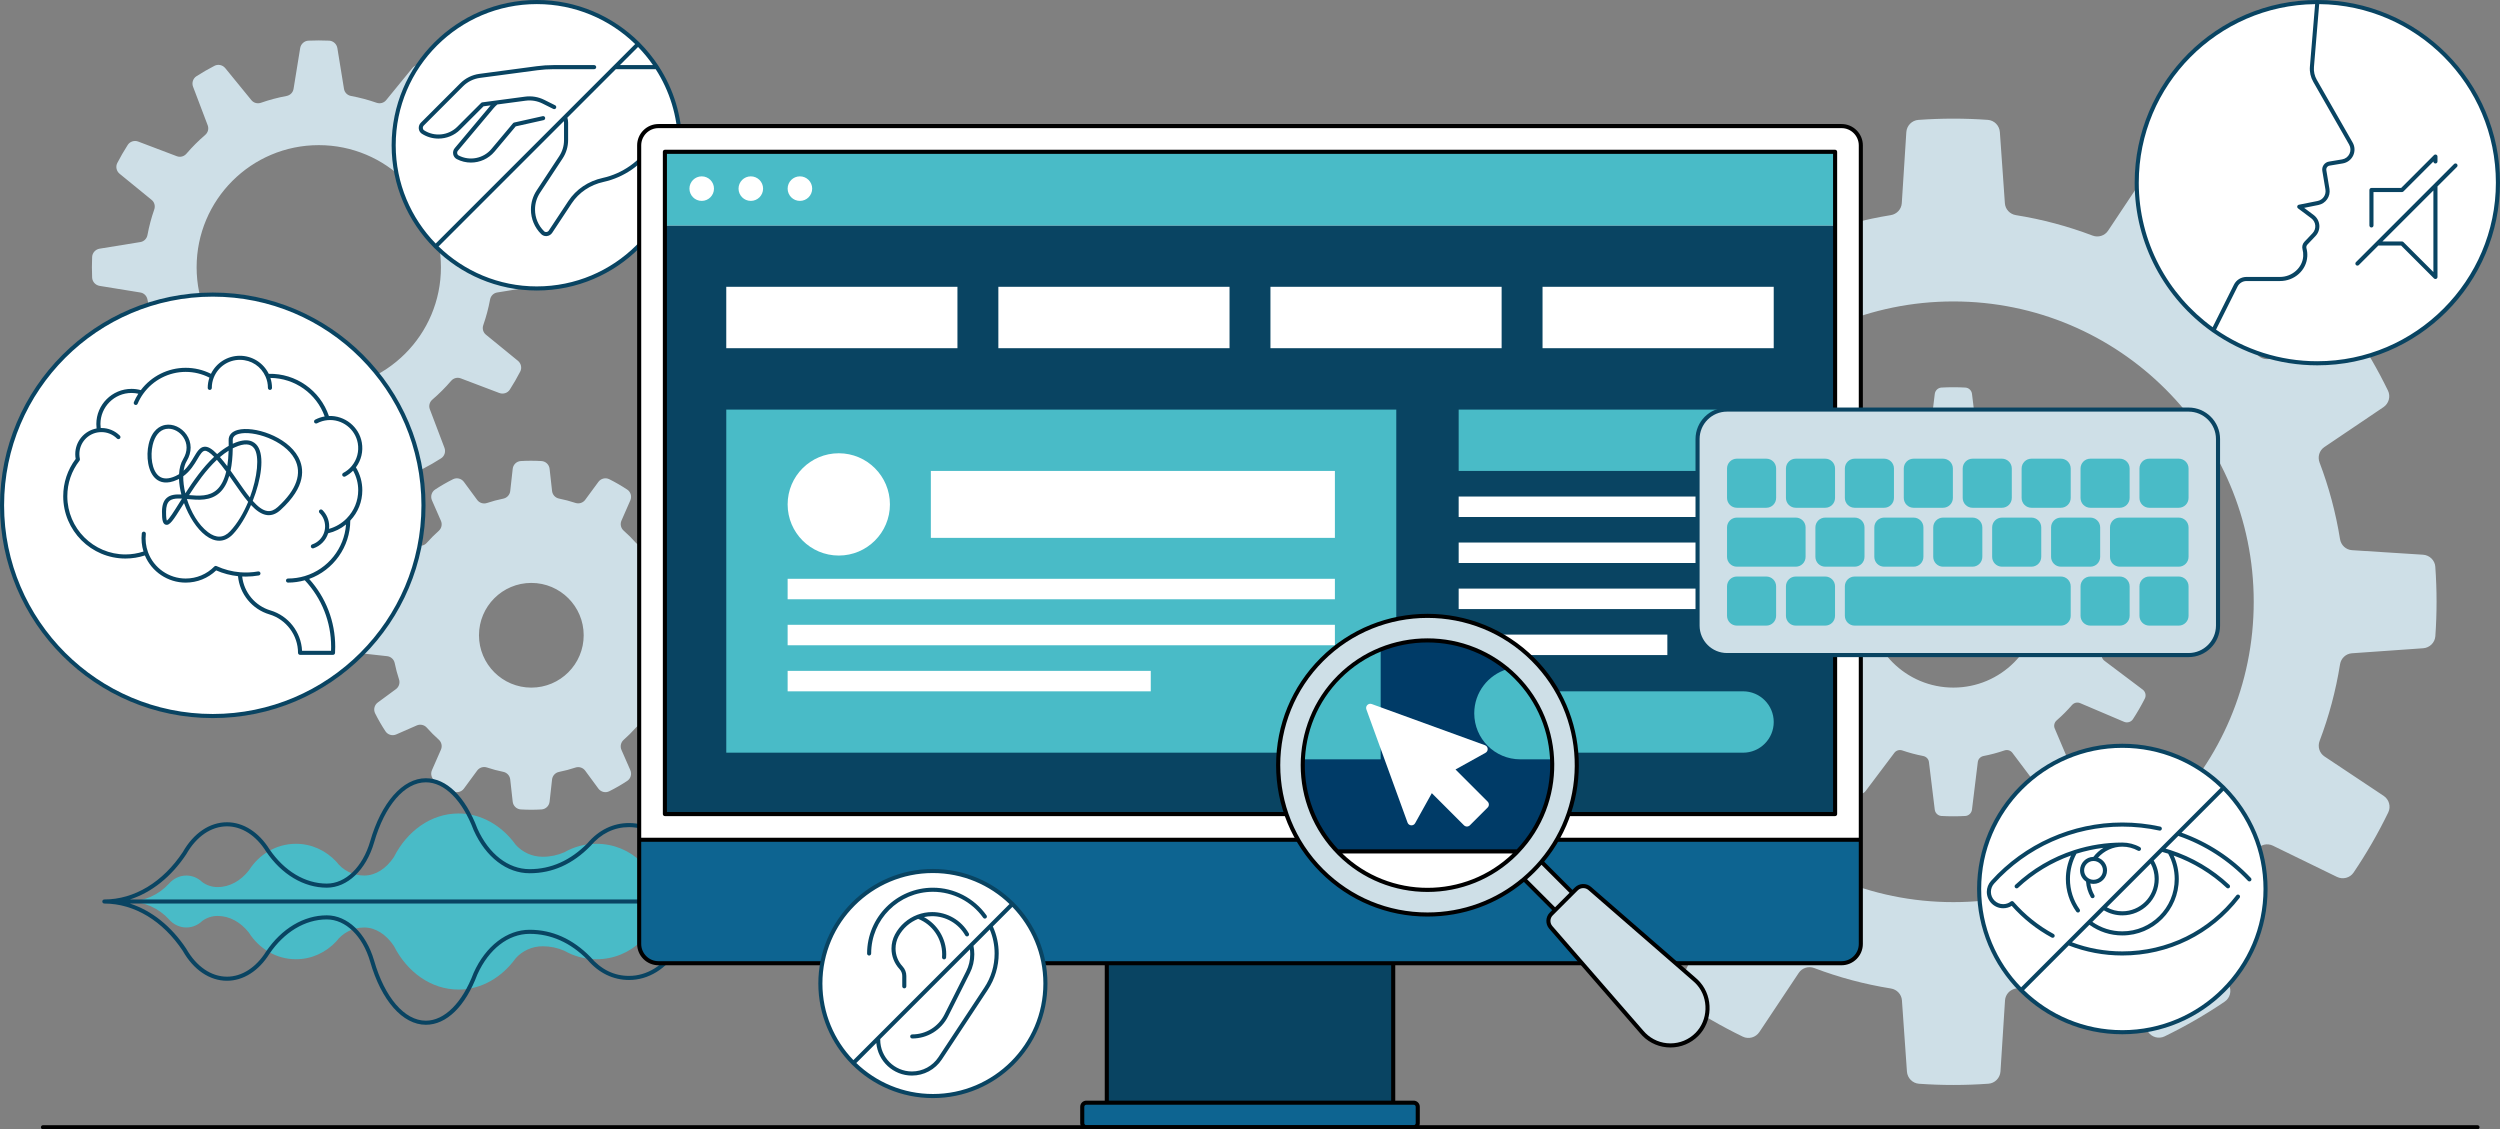 <svg viewBox="0 0 3913.08 1767.61" xmlns="http://www.w3.org/2000/svg" data-optimized-by="https://integratedwebworks.com"><rect x="0" y="0" width="3913.08" height="1767.61" fill="#808080" stroke="none"/><path d="m3811.83 887.08c-.73-10.16-9.04-18.18-19.21-18.83l-111.18-7.1c-9.56-.61-17.24-7.84-18.76-17.3-6.67-41.5-17.46-81.6-32.01-119.87-3.39-8.91-.39-18.92 7.51-24.25l92.48-62.44c8.41-5.68 11.53-16.74 7.1-25.86-15.87-32.63-34.06-64.1-54.42-94.13-5.71-8.43-16.92-11.22-26.05-6.7l-99.86 49.45c-8.58 4.25-18.82 1.85-24.87-5.56-26.22-32.11-55.62-61.5-87.73-87.71-7.38-6.02-9.79-16.19-5.62-24.75l48.95-100.48c4.44-9.12 1.62-20.26-6.78-25.94-30.06-20.32-61.54-38.48-94.19-54.31-9.16-4.44-20.26-1.26-25.91 7.22l-61.64 92.58c-5.31 7.98-15.37 11.02-24.33 7.62-38.28-14.54-78.39-25.33-119.9-31.98-9.42-1.51-16.63-9.12-17.3-18.63l-7.85-111.42c-.71-10.12-8.73-18.36-18.85-19.08-36.19-2.57-72.54-2.55-108.73.06-10.16.73-18.18 9.04-18.83 19.21l-7.1 111.11c-.61 9.57-7.84 17.24-17.3 18.76-41.51 6.66-81.63 17.46-119.91 32.01-8.91 3.39-18.92.39-24.25-7.51l-62.4-92.42c-5.68-8.41-16.74-11.53-25.86-7.1-32.63 15.87-64.1 34.06-94.13 54.42-8.43 5.71-11.22 16.92-6.7 26.05l49.41 99.79c4.25 8.58 1.86 18.82-5.56 24.87-32.13 26.23-61.53 55.64-87.75 87.77-6.02 7.38-16.19 9.79-24.75 5.62l-100.4-48.91c-9.12-4.44-20.26-1.62-25.94 6.78-20.33 30.06-38.48 61.54-54.31 94.19-4.44 9.16-1.26 20.26 7.22 25.91l92.52 61.6c7.97 5.31 11.02 15.37 7.62 24.32-14.55 38.29-25.33 78.42-31.99 119.95-1.51 9.42-9.12 16.63-18.63 17.3l-111.35 7.84c-10.12.71-18.36 8.73-19.08 18.85-2.57 36.19-2.55 72.54.06 108.73.73 10.16 9.04 18.18 19.21 18.83l111.06 7.1c9.56.61 17.24 7.84 18.76 17.3 6.67 41.52 17.47 81.65 32.03 119.94 3.39 8.91.39 18.92-7.51 24.25l-92.39 62.38c-8.41 5.68-11.53 16.74-7.1 25.86 15.87 32.63 34.06 64.1 54.42 94.13 5.71 8.43 16.92 11.22 26.05 6.7l99.78-49.41c8.58-4.25 18.82-1.86 24.87 5.56 26.23 32.12 55.65 61.52 87.78 87.74 7.38 6.02 9.79 16.19 5.62 24.75l-48.91 100.41c-4.44 9.12-1.62 20.26 6.78 25.94 30.06 20.32 61.54 38.48 94.19 54.31 9.16 4.44 20.26 1.26 25.91-7.22l61.62-92.54c5.31-7.97 15.37-11.02 24.32-7.62 38.29 14.54 78.41 25.32 119.92 31.97 9.42 1.51 16.63 9.12 17.3 18.63l7.84 111.4c.71 10.12 8.73 18.36 18.85 19.08 36.19 2.57 72.54 2.55 108.73-.06 10.16-.73 18.18-9.04 18.83-19.21l7.1-111.13c.61-9.56 7.84-17.24 17.3-18.76 41.51-6.67 81.62-17.47 119.89-32.03 8.91-3.39 18.92-.39 24.26 7.51l62.43 92.45c5.68 8.41 16.74 11.53 25.86 7.1 32.63-15.87 64.1-34.06 94.13-54.42 8.43-5.71 11.22-16.92 6.7-26.05l-49.44-99.86c-4.25-8.58-1.86-18.82 5.56-24.87 32.11-26.22 61.5-55.62 87.7-87.74 6.02-7.38 16.19-9.79 24.75-5.62l100.48 48.95c9.12 4.44 20.26 1.62 25.94-6.78 20.33-30.06 38.48-61.54 54.31-94.19 4.44-9.16 1.26-20.26-7.22-25.91l-92.61-61.66c-7.97-5.31-11.02-15.37-7.62-24.32 14.54-38.27 25.31-78.38 31.96-119.88 1.51-9.42 9.12-16.63 18.63-17.3l111.46-7.85c10.12-.71 18.36-8.73 19.08-18.85 2.57-36.19 2.55-72.54-.06-108.73zm-754.34 524.96c-259.63 0-470.11-210.47-470.11-470.11s210.47-470.11 470.11-470.11 470.11 210.47 470.11 470.11-210.48 470.11-470.11 470.11zm335.28-488.75c-.3-5.41-4.56-9.83-9.95-10.49l-74.43-9.11c-4.81-.59-8.57-4.26-9.49-9.02-2.17-11.16-5.08-22.05-8.7-32.62-1.57-4.58-.14-9.59 3.73-12.51l59.87-45.06c4.33-3.26 5.82-9.22 3.37-14.06-5.61-11.1-11.84-21.88-18.64-32.29-2.97-4.54-8.87-6.23-13.86-4.11l-68.83 29.25c-4.46 1.89-9.52.61-12.7-3.03-7.44-8.53-15.45-16.55-23.98-23.98-3.65-3.18-4.93-8.25-3.03-12.71l29.26-68.81c2.12-4.99.43-10.89-4.11-13.86-10.41-6.8-21.19-13.03-32.29-18.64-4.84-2.45-10.79-.96-14.05 3.37l-45.08 59.87c-2.91 3.87-7.92 5.3-12.51 3.73-10.57-3.62-21.46-6.53-32.62-8.7-4.76-.92-8.42-4.58-9-9.39-2.08-16.98-6.92-56.66-9.12-74.66-.66-5.38-5.06-9.52-10.47-9.82-12.42-.69-24.87-.69-37.28 0-5.41.3-9.83 4.56-10.49 9.95l-9.11 74.43c-.59 4.81-4.26 8.57-9.01 9.49-11.16 2.17-22.05 5.08-32.62 8.7-4.58 1.57-9.6.14-12.51-3.73l-45.06-59.87c-3.26-4.33-9.22-5.82-14.06-3.37-11.1 5.61-21.88 11.84-32.29 18.64-4.54 2.97-6.23 8.87-4.11 13.86l29.25 68.82c1.89 4.46.62 9.52-3.03 12.7-8.53 7.44-16.55 15.45-23.99 23.99-3.18 3.65-8.25 4.93-12.71 3.03l-68.81-29.26c-4.99-2.12-10.89-.43-13.86 4.11-6.8 10.41-13.03 21.19-18.64 32.29-2.45 4.84-.96 10.79 3.37 14.05l59.87 45.08c3.87 2.91 5.3 7.92 3.73 12.5-3.62 10.57-6.53 21.46-8.7 32.62-.92 4.76-4.68 8.43-9.49 9.02l-74.42 9.09c-5.38.66-9.65 5.07-9.95 10.49-.69 12.42-.69 24.87 0 37.28.3 5.41 4.56 9.83 9.95 10.49l74.43 9.11c4.81.59 8.57 4.26 9.49 9.02 2.17 11.17 5.08 22.05 8.7 32.62 1.57 4.58.14 9.59-3.73 12.51l-59.87 45.06c-4.33 3.26-5.82 9.22-3.37 14.06 5.61 11.1 11.84 21.88 18.64 32.29 2.97 4.54 8.87 6.23 13.86 4.11l68.82-29.25c4.46-1.89 9.52-.62 12.7 3.03 7.44 8.53 15.45 16.55 23.99 23.98 3.65 3.18 4.93 8.25 3.03 12.71l-29.26 68.81c-2.12 4.99-.43 10.89 4.11 13.86 10.41 6.8 21.19 13.03 32.29 18.64 4.84 2.45 10.79.96 14.05-3.37l45.07-59.87c2.91-3.87 7.92-5.3 12.5-3.73 10.57 3.62 21.46 6.53 32.62 8.7 4.76.92 8.43 4.68 9.02 9.49l9.09 74.42c.66 5.38 5.07 9.65 10.49 9.95 12.42.69 24.87.69 37.28 0 5.41-.3 9.83-4.56 10.49-9.95l9.11-74.43c.59-4.81 4.26-8.57 9.02-9.49 11.16-2.17 22.05-5.08 32.62-8.7 4.58-1.57 9.59-.14 12.51 3.73l45.06 59.87c3.26 4.33 9.22 5.82 14.06 3.37 11.1-5.61 21.88-11.84 32.29-18.64 4.54-2.97 6.23-8.87 4.11-13.86l-29.25-68.82c-1.89-4.46-.62-9.52 3.03-12.7 8.53-7.44 16.55-15.45 23.98-23.99 3.18-3.65 8.25-4.93 12.71-3.03l68.81 29.26c4.99 2.12 10.89.43 13.86-4.11 6.8-10.41 13.03-21.19 18.64-32.29 2.45-4.84.96-10.79-3.37-14.05l-59.87-45.08c-3.87-2.91-5.3-7.92-3.73-12.5 3.62-10.57 6.53-21.46 8.7-32.62.92-4.76 4.68-8.43 9.49-9.02l74.43-9.09c5.38-.66 9.65-5.07 9.95-10.49.69-12.42.69-24.87 0-37.28zm-335.28 152.95c-74.18 0-134.32-60.14-134.32-134.32s60.14-134.32 134.32-134.32 134.32 60.14 134.32 134.32-60.14 134.32-134.32 134.32zm-1952.99-82.2c0-5.33-.16-10.62-.47-15.87-.39-6.62-5.55-11.97-12.14-12.7l-34.49-3.84c-5.9-.66-10.68-5.05-11.85-10.87-1.78-8.82-4.07-17.44-6.88-25.83-1.88-5.62.06-11.8 4.84-15.32l27.9-20.53c5.34-3.93 7.13-11.14 4.16-17.07-2.44-4.88-5.05-9.72-7.81-14.51-2.66-4.61-5.45-9.11-8.34-13.5-3.65-5.54-10.79-7.59-16.86-4.93l-31.72 13.89c-5.42 2.38-11.74.97-15.67-3.46-5.93-6.68-12.26-12.99-18.96-18.91-4.45-3.93-5.87-10.26-3.48-15.7l13.9-31.74c2.66-6.07.6-13.21-4.93-16.87-4.56-3.01-9.23-5.89-14.02-8.66-4.61-2.66-9.27-5.17-13.98-7.52-5.93-2.97-13.14-1.18-17.07 4.16l-20.66 28.08c-3.51 4.77-9.68 6.71-15.3 4.84-8.35-2.77-16.92-5.04-25.68-6.8-5.83-1.17-10.23-5.95-10.89-11.86l-3.86-34.72c-.73-6.59-6.09-11.75-12.7-12.14-5.45-.32-10.94-.49-16.47-.49s-10.62.16-15.87.47c-6.62.39-11.97 5.55-12.7 12.14l-3.88 34.86c-.66 5.89-5.05 10.67-10.85 11.85-8.72 1.77-17.25 4.05-25.56 6.83-5.62 1.88-11.81-.06-15.32-4.83l-20.77-28.22c-3.93-5.34-11.14-7.13-17.07-4.16-4.88 2.44-9.72 5.05-14.51 7.81-4.61 2.66-9.11 5.45-13.5 8.34-5.54 3.65-7.59 10.79-4.93 16.86l14.07 32.12c2.37 5.42.97 11.74-3.45 15.67-6.6 5.86-12.84 12.12-18.69 18.74-3.93 4.44-10.26 5.86-15.69 3.48l-32.14-14.08c-6.07-2.66-13.22-.6-16.87 4.93-3.01 4.56-5.89 9.23-8.66 14.02-2.66 4.61-5.17 9.27-7.52 13.98-2.97 5.93-1.18 13.14 4.16 17.07l28.4 20.9c4.77 3.51 6.71 9.68 4.84 15.3-2.75 8.26-5 16.74-6.75 25.41-1.18 5.82-5.95 10.22-11.85 10.87l-35.09 3.9c-6.59.73-11.75 6.09-12.14 12.7-.32 5.45-.49 10.94-.49 16.47s.16 10.62.47 15.87c.39 6.62 5.55 11.97 12.14 12.7l35.11 3.9c5.9.66 10.68 5.05 11.85 10.87 1.75 8.67 4.01 17.15 6.75 25.42 1.87 5.62-.07 11.79-4.84 15.3l-28.39 20.89c-5.34 3.93-7.13 11.14-4.16 17.07 2.44 4.88 5.05 9.72 7.81 14.51 2.66 4.61 5.45 9.11 8.34 13.5 3.65 5.54 10.79 7.59 16.86 4.93l32.16-14.09c5.43-2.38 11.76-.96 15.69 3.48 5.85 6.62 12.09 12.87 18.69 18.74 4.43 3.93 5.83 10.25 3.45 15.67l-14.06 32.11c-2.66 6.07-.6 13.22 4.93 16.87 4.56 3.01 9.23 5.89 14.02 8.66 4.61 2.66 9.27 5.17 13.98 7.52 5.93 2.97 13.14 1.18 17.07-4.16l20.77-28.24c3.51-4.78 9.7-6.71 15.32-4.83 8.31 2.78 16.84 5.06 25.56 6.83 5.81 1.18 10.2 5.96 10.85 11.85l3.88 34.84c.73 6.59 6.09 11.75 12.7 12.14 5.45.32 10.94.49 16.47.49s10.62-.16 15.87-.47c6.62-.39 11.97-5.55 12.7-12.14l3.86-34.74c.66-5.91 5.06-10.69 10.89-11.86 8.76-1.76 17.33-4.03 25.68-6.8 5.62-1.87 11.79.08 15.29 4.84l20.65 28.06c3.93 5.34 11.14 7.13 17.07 4.16 4.88-2.44 9.72-5.05 14.51-7.81 4.61-2.66 9.11-5.45 13.5-8.34 5.54-3.65 7.59-10.79 4.93-16.86l-13.91-31.75c-2.38-5.44-.96-11.77 3.48-15.7 6.7-5.91 13.03-12.22 18.96-18.91 3.93-4.43 10.25-5.83 15.67-3.46l31.7 13.89c6.07 2.66 13.22.6 16.87-4.93 3.01-4.56 5.89-9.23 8.66-14.02 2.66-4.61 5.17-9.27 7.52-13.98 2.97-5.93 1.18-13.14-4.16-17.07l-27.91-20.54c-4.77-3.51-6.71-9.69-4.84-15.32 2.8-8.39 5.1-17.01 6.88-25.83 1.17-5.82 5.95-10.22 11.85-10.87l34.47-3.83c6.59-.73 11.75-6.09 12.14-12.7.32-5.45.49-10.94.49-16.47zm-190.9.3c0 45.26-36.69 81.94-81.94 81.94s-81.94-36.69-81.94-81.94 36.69-81.94 81.94-81.94 81.94 36.69 81.94 81.94zm-59.93-592.14c-.3-6.49-5.29-11.91-11.71-12.95l-63.81-10.36c-5.68-.92-10-5.36-11.06-11.02-2.55-13.72-6.1-27.07-10.62-39.99-1.9-5.42-.36-11.36 4.09-14.99l50.11-40.91c4.98-4.07 6.58-11.14 3.62-16.85-5-9.66-10.45-19.09-16.31-28.26-3.47-5.42-10.38-7.57-16.4-5.29l-60.45 22.93c-5.37 2.04-11.31.38-15.05-3.97-9.02-10.5-18.82-20.3-29.33-29.32-4.35-3.74-6.01-9.68-3.97-15.05l22.93-60.45c2.28-6.02.13-12.93-5.29-16.4-9.16-5.87-18.59-11.31-28.25-16.31-5.72-2.96-12.78-1.36-16.85 3.62l-40.91 50.12c-3.63 4.45-9.57 5.98-14.99 4.09-12.91-4.52-26.27-8.07-39.98-10.62-5.66-1.05-10.1-5.38-11.02-11.06l-10.37-63.82c-1.04-6.42-6.46-11.42-12.95-11.71-10.77-.49-21.56-.49-32.33 0-6.49.29-11.91 5.29-12.95 11.71l-10.36 63.82c-.92 5.68-5.36 10-11.02 11.06-13.72 2.55-27.07 6.1-39.98 10.62-5.42 1.9-11.36.36-14.99-4.09l-40.92-50.12c-4.07-4.98-11.14-6.58-16.85-3.62-9.66 5-19.09 10.45-28.25 16.31-5.42 3.47-7.57 10.38-5.29 16.4l22.94 60.46c2.04 5.37.38 11.31-3.97 15.05-10.5 9.02-20.3 18.82-29.32 29.32-3.74 4.35-9.68 6.01-15.05 3.97l-60.47-22.94c-6.02-2.28-12.93-.13-16.4 5.29-5.87 9.16-11.31 18.59-16.31 28.25-2.96 5.71-1.36 12.78 3.62 16.85l50.13 40.92c4.44 3.63 5.98 9.58 4.09 14.99-4.52 12.91-8.06 26.25-10.62 39.97-1.05 5.65-5.38 10.09-11.06 11.02l-63.83 10.37c-6.42 1.04-11.42 6.46-11.71 12.95-.49 10.77-.49 21.56 0 32.33.29 6.49 5.29 11.91 11.71 12.95l63.83 10.37c5.68.92 10 5.37 11.06 11.02 2.55 13.71 6.1 27.06 10.61 39.97 1.9 5.42.36 11.36-4.09 14.99l-50.13 40.92c-4.98 4.07-6.58 11.13-3.62 16.85 5 9.66 10.45 19.09 16.31 28.26 3.47 5.42 10.38 7.57 16.4 5.29l60.46-22.94c5.37-2.04 11.31-.38 15.05 3.97 9.02 10.5 18.82 20.3 29.31 29.32 4.35 3.74 6.01 9.68 3.97 15.05l-22.94 60.46c-2.28 6.02-.13 12.93 5.29 16.4 9.16 5.87 18.59 11.31 28.26 16.31 5.71 2.96 12.78 1.36 16.85-3.62l40.92-50.12c3.63-4.44 9.58-5.98 14.99-4.09 12.91 4.52 26.26 8.07 39.98 10.62 5.65 1.05 10.09 5.38 11.02 11.06l10.37 63.82c1.04 6.42 6.46 11.42 12.95 11.71 10.77.49 21.56.49 32.33 0 6.49-.3 11.91-5.29 12.95-11.71l10.36-63.82c.92-5.68 5.36-10 11.02-11.06 13.72-2.55 27.07-6.1 39.98-10.62 5.42-1.9 11.36-.36 14.99 4.09l40.91 50.12c4.07 4.98 11.13 6.58 16.85 3.62 9.66-5 19.09-10.45 28.25-16.31 5.42-3.47 7.57-10.38 5.29-16.4l-22.93-60.45c-2.04-5.37-.38-11.31 3.97-15.05 10.5-9.02 20.3-18.82 29.33-29.32 3.74-4.35 9.68-6.01 15.05-3.97l60.45 22.93c6.02 2.28 12.93.13 16.4-5.29 5.87-9.16 11.31-18.59 16.31-28.26 2.96-5.71 1.36-12.78-3.62-16.85l-50.11-40.91c-4.45-3.63-5.98-9.58-4.09-14.99 4.52-12.91 8.07-26.27 10.62-39.99 1.05-5.66 5.38-10.1 11.06-11.02l63.81-10.36c6.42-1.04 11.42-6.46 11.71-12.95.49-10.77.49-21.56 0-32.33zm-163.51 16.17c0 105.6-85.61 191.2-191.2 191.2s-191.2-85.61-191.2-191.2 85.6-191.2 191.2-191.2 191.2 85.6 191.2 191.2z" fill="#cedfe7" fill-rule="evenodd"/><path d="m200.8 1411.07c25.17 0 47.8 10.71 63.49 27.76 6.84 7.94 16.58 12.91 27.4 12.91 9.54 0 18.25-3.87 24.87-10.24 6.66-4.91 14.96-7.83 23.98-7.83 19.03 0 36.3 9.93 48.98 26.06 15.89 25.15 42.98 41.71 73.72 41.71 24.7 0 47.03-10.69 63.1-27.93 9.94-13.21 25.81-21.76 43.68-21.76s34.51 11.02 46.51 28.9c20.69 40.9 58.26 68.24 101.17 68.24 35.74 0 67.77-18.97 89.44-48.94 10.4-11.56 25.51-18.83 42.34-18.83 12.11 0 23.61 2.54 33.99 7.09 14.64 8.41 31.77 13.24 50.08 13.24 27.27 0 51.93-10.72 69.65-28.01 37.73-38.48 90.31-62.35 148.47-62.35-58.16 0-110.74-23.87-148.47-62.35-17.72-17.29-42.38-28.01-69.65-28.01-18.31 0-35.43 4.83-50.08 13.24-10.38 4.55-21.88 7.09-33.99 7.09-16.83 0-31.94-7.27-42.34-18.83-21.67-29.97-53.7-48.94-89.44-48.94-42.91 0-80.48 27.34-101.17 68.24-12 17.88-28.41 28.9-46.51 28.9s-33.74-8.55-43.68-21.76c-16.07-17.24-38.41-27.93-63.1-27.93-30.74 0-57.82 16.56-73.72 41.71-12.68 16.13-29.94 26.06-48.98 26.06-9.01 0-17.32-2.92-23.98-7.83-6.62-6.37-15.33-10.24-24.87-10.24-10.81 0-20.55 4.97-27.4 12.91-15.69 17.05-38.32 27.76-63.49 27.76z" fill="#49bbc7" fill-rule="evenodd"/><path d="m1188.01 1407.87c-49.54 0-96.74-26.93-126.21-71.96-18.62-30.3-46.73-47.68-77.14-47.68-25.06 0-47.65 11.01-65.16 31.66-26.47 26.9-56.91 40.54-90.48 40.54s-63.91-23.77-81.74-63.4c-18.92-50.16-48.34-78.92-80.71-78.92-36.27 0-69.68 37.91-87.21 98.91-11.76 40.09-38.39 66-67.86 66-33.85 0-66.59-19.65-89.75-53.82-16.77-26.81-40.99-42.18-66.46-42.18-27.12 0-52.35 17.06-69.1 46.61-31.29 47.18-76.08 74.24-122.89 74.24-1.77 0-3.2 1.43-3.2 3.2s1.43 3.2 3.2 3.2c46.81 0 91.6 27.06 122.77 74.05 16.86 29.75 42.09 46.81 69.21 46.81 25.47 0 49.69-15.38 66.4-42.09 23.23-34.27 55.96-53.92 89.81-53.92 29.46 0 56.1 25.91 67.85 65.98 17.53 61.02 50.95 98.93 87.21 98.93 32.38 0 61.8-28.76 80.64-78.74 17.9-39.81 48.49-63.58 81.81-63.58s64 13.64 90.32 40.37c17.68 20.82 40.26 31.83 65.32 31.83 30.41 0 58.52-17.38 77.09-47.6 29.52-45.11 76.72-72.04 126.26-72.04 1.77 0 3.2-1.43 3.2-3.2s-1.43-3.2-3.2-3.2zm-896.35-70.9c15.69-27.68 38.89-43.56 63.64-43.56 23.21 0 45.46 14.28 61.09 39.27 24.43 36.06 59.1 56.74 95.11 56.74 32.38 0 61.43-27.71 74.01-70.61 16.71-58.16 47.77-94.3 81.06-94.3 29.13 0 57.06 27.95 74.8 74.96 18.97 42.18 51.74 67.36 87.66 67.36s67.32-14.28 95.2-42.62c16.65-19.62 36.99-29.57 60.44-29.57 28.13 0 54.25 16.26 71.73 44.7 22.13 33.81 53.88 57.76 89.24 68.53h-942.28c33.81-10.89 64.74-35.37 88.3-70.9zm764.68 145.91c-17.42 28.36-43.55 44.62-71.68 44.62-23.45 0-43.78-9.95-60.59-29.75-27.72-28.17-59.7-42.45-95.04-42.45s-68.69 25.18-87.73 67.55c-17.66 46.82-45.59 74.77-74.72 74.77-33.29 0-64.35-36.13-81.06-94.31-12.58-42.89-41.62-70.6-74-70.6-36.01 0-70.67 20.68-95.17 56.83-15.57 24.9-37.82 39.18-61.03 39.18-24.75 0-47.95-15.88-63.76-43.75-23.47-35.38-54.37-59.82-88.17-70.7h942.26c-35.36 10.77-67.12 34.74-89.29 68.61z" fill="#094462"/><circle cx="333.03" cy="790.94" fill="#fff" r="329.83"/><path d="m333.03 457.91c-183.63 0-333.03 149.4-333.03 333.03s149.4 333.03 333.03 333.03 333.03-149.4 333.03-333.03-149.4-333.03-333.03-333.03zm0 659.65c-180.1 0-326.62-146.52-326.62-326.62s146.52-326.62 326.62-326.62 326.62 146.52 326.62 326.62-146.52 326.62-326.62 326.62zm224.07-386.04c8.3-11.11 11.66-25.13 9.24-38.85-4.36-24.73-26.68-42.47-51.55-41.56-13.62-40.07-51.74-66.96-94.13-65.99-8.42-17.24-25.94-28.27-45.24-28.27s-36.8 10.97-45.21 28.25c-12.21-6.16-25.83-9.4-39.6-9.4-27.53 0-53.6 13.02-70.2 34.94-4.73-1.3-9.64-1.96-14.61-1.96-30.34 0-55.03 24.69-55.03 55.03 0 2.34.14 4.65.42 6.9-19.26 3.55-33.4 20.28-33.4 40.21 0 2.51.23 5.01.68 7.45-12.78 16.98-19.52 37.18-19.52 58.52 0 53.73 43.71 97.44 97.44 97.44 10.38 0 20.59-1.63 30.38-4.84 10.67 25.57 35.94 42.54 63.85 42.54 17.97 0 34.84-6.77 47.75-19.1 10.88 4.75 22.35 7.78 34.16 9.03 2.62 27.92 22.05 51.75 49.1 59.79 26.39 7.86 44.83 32.6 44.83 60.17 0 1.77 1.43 3.2 3.2 3.2h51.55c1.69 0 3.09-1.32 3.2-3.01.19-3.17.29-6.4.29-9.62 0-39.5-14.45-77.02-40.8-106.22 38.18-13.76 64.26-50.51 64.37-91.34 12.16-12.88 18.84-29.68 18.84-47.45 0-12.71-3.45-25.06-10.01-35.85zm-14.33 79.78s0 0 0 0c-7.72 7.88-17.22 13.51-27.7 16.47.13-1.27.21-2.56.21-3.86 0-9.67-3.77-18.75-10.6-25.59-1.25-1.25-3.28-1.25-4.53 0s-1.25 3.28 0 4.53c11.61 11.61 11.61 30.51 0 42.12-3.27 3.26-7.12 5.67-11.46 7.14-1.67.57-2.57 2.39-2 4.06.45 1.33 1.7 2.17 3.03 2.17.34 0 .69-.06 1.03-.17 5.28-1.79 9.96-4.71 13.93-8.68 4.21-4.21 7.24-9.27 8.96-14.8 10.31-2.39 19.83-7.08 27.99-13.76-2.64 37.21-28.27 69.78-64.4 80.69-.02 0-.04.02-.06.03-8.51 2.57-17.37 3.87-26.34 3.87-1.77 0-3.2 1.43-3.2 3.2s1.43 3.2 3.2 3.2c8.93 0 17.76-1.26 26.28-3.64 26.56 28.32 41.19 65.21 41.19 104.1 0 2.08-.04 4.16-.13 6.23h-45.37c-1.37-29.08-21.27-54.75-49.33-63.11-24.18-7.19-41.62-28.28-44.4-53.14 1.88.09 3.76.15 5.65.15 6.79 0 13.6-.6 20.35-1.78 1.74-.31 2.9-1.97 2.6-3.71-.31-1.74-1.96-2.91-3.71-2.6-9.29 1.64-18.73 2.08-28.04 1.33-.04 0-.07-.03-.11-.03-12.77-1.05-25.14-4.29-36.77-9.63-1.23-.56-2.68-.3-3.62.67-11.88 12.1-27.79 18.76-44.78 18.76-26.28 0-49.97-16.57-58.97-41.24-3.3-9.07-4.48-18.95-3.39-28.58.2-1.76-1.07-3.34-2.82-3.54s-3.34 1.06-3.54 2.82c-1.07 9.49-.13 19.19 2.68 28.29-9.1 2.96-18.55 4.55-28.19 4.55-50.2 0-91.03-40.84-91.03-91.03 0-20.4 6.6-39.68 19.08-55.76.58-.75.8-1.73.6-2.66-.55-2.45-.82-4.99-.82-7.54 0-17.76 13.31-32.51 30.96-34.31 1.16-.12 2.34-.18 3.53-.18 9.21 0 17.87 3.59 24.38 10.09.63.62 1.44.94 2.26.94s1.64-.31 2.27-.94c1.25-1.25 1.25-3.28 0-4.53-7.72-7.72-17.99-11.97-28.91-11.97-.36 0-.71.04-1.07.05-.26-2.05-.44-4.14-.44-6.28 0-26.81 21.81-48.63 48.63-48.63 3.62 0 7.19.41 10.67 1.19-2.69 4.19-5.02 8.61-6.96 13.18-.69 1.63.07 3.51 1.7 4.2.41.17.83.25 1.25.25 1.25 0 2.43-.73 2.95-1.96 2.33-5.52 5.29-10.79 8.79-15.68.01-.02.04-.03.05-.05 15.32-21.36 40.12-34.11 66.35-34.11 12.95 0 25.73 3.13 37.17 8.99-1.75 5.17-2.68 10.55-2.68 16.08 0 1.77 1.43 3.2 3.2 3.2s3.2-1.43 3.2-3.2c0-5.65 1.06-11.16 3.15-16.36.01-.03.04-.05.06-.08 6.74-16.69 22.72-27.48 40.71-27.48s33.29 10.37 40.28 26.41c0 0 .01.01.01.02 2.4 5.52 3.62 11.4 3.62 17.48 0 1.77 1.43 3.2 3.2 3.2s3.2-1.43 3.2-3.2c0-5.36-.84-10.58-2.48-15.59 38.07.26 72.07 24.37 84.91 60.27-5.19.9-10.2 2.58-14.93 5.08-1.56.83-2.16 2.76-1.33 4.33.57 1.09 1.68 1.7 2.83 1.7.51 0 1.02-.12 1.49-.37 5.19-2.75 10.76-4.4 16.56-4.93h.02c22.59-2.06 43.27 13.8 47.21 36.13 2.23 12.64-1.17 25.58-9.32 35.51-.01.02-.02.04-.03.05-3.69 4.48-8.17 8.14-13.35 10.88-1.56.83-2.16 2.77-1.33 4.33.57 1.09 1.68 1.7 2.83 1.7.51 0 1.02-.12 1.49-.37 4.62-2.44 8.75-5.54 12.35-9.21 5.25 9.34 8.02 19.87 8.02 30.7 0 16.53-6.37 32.13-17.93 43.93zm-170.63-138.34c-9.39 2.52-14.46 8.25-14.27 16.13.07 3.01.11 5.94.1 8.79-6.27 3.55-12.3 7.92-18.07 12.87-8.33-8.58-14.49-12.05-20.09-11.51-7.15.7-11.39 7.85-16.3 16.13-4.05 6.83-8.76 14.79-16.08 21.39.8-5.9 2.39-11.05 4.83-15.09 8.3-13.73 8.18-29.21-.33-41.4-7.95-11.39-21.46-17.46-33.6-15.1-7.31 1.42-20.36 7.21-25.63 30.09-4.25 18.45-1.56 43.89 11.81 54.71 5.84 4.73 16.35 8.71 33.27.82.82-.38 1.61-.78 2.39-1.19.27 7.84 1.56 16.12 3.69 24.4-9.15-.43-17.34.34-23.02 5.47-4.82 4.35-7.21 11.27-7.31 21.14-.14 13.8 1.42 19.41 5.77 20.67 6.14 1.79 11.55-6.31 26.31-29.97.79-1.27 1.6-2.56 2.42-3.88 7.58 20.83 19.88 40.14 33.67 50.63 7.28 5.54 14.53 8.31 21.46 8.31 7.73 0 15.06-3.45 21.56-10.32 10.46-11.05 20.37-27.57 28.16-45.56 8.22 8.76 16.53 14.77 25.24 15.76 7.21.82 14.25-1.84 20.94-7.92 40.37-36.69 37.36-65.43 27.72-83.08-17.8-32.59-70-48.92-94.64-42.29zm-14.28 32.43c-.26 8.98-.97 17.06-2.13 24.25-3.74-4.96-7.56-9.74-11.48-14.18 4.4-3.76 8.94-7.16 13.61-10.07zm-3.8 32.74c-3.01 12.68-7.76 21.99-14.3 28.11-11.92 11.15-28.71 10.08-43.82 8.71 11.96-18.54 26.62-39.39 43.54-55.22 4.99 5.65 9.84 11.91 14.58 18.4zm-73.88 49.79c-7.27 11.66-15.46 24.79-18.97 26.92-.51-1.15-1.37-4.54-1.27-14.16.08-7.99 1.78-13.37 5.2-16.46 3.36-3.03 8.42-3.94 14.53-3.94 1.65 0 3.38.07 5.17.17-1.61 2.57-3.17 5.07-4.67 7.47zm.06-45.73c-1.62 1-3.33 1.94-5.16 2.79-11.17 5.21-20.11 5.22-26.54 0-10.94-8.85-13.47-31.51-9.59-48.3 3.31-14.34 10.63-23.3 20.61-25.24 1.36-.26 2.74-.39 4.13-.39 8.54 0 17.39 4.83 23 12.87 7.12 10.21 7.16 22.75.1 34.43-3.98 6.59-6.05 14.79-6.55 23.83zm6.59 3.28c11-7.95 17.32-18.61 22.2-26.84 4.19-7.06 7.49-12.64 11.41-13.02 3.27-.35 8.25 2.84 14.69 9.42-17.68 16.53-32.8 38.13-45.04 57.16-2.23-9.31-3.36-18.48-3.26-26.72zm73.24 86.18c-10.07 10.63-21.67 11.08-34.49 1.32-15.26-11.62-26.68-31.55-33.04-51.89.36.03.72.07 1.09.1 16.89 1.54 36.03 3.29 50.51-10.26 6.47-6.06 11.37-14.71 14.73-26.1 2.58 3.64 5.13 7.32 7.65 10.95 7.42 10.69 14.66 21.12 21.93 29.71-7.21 17.43-16.88 34.05-28.36 46.17zm31.03-52.95c-6.32-7.82-12.76-17.09-19.34-26.58-3.57-5.14-7.18-10.35-10.87-15.46 2.09-9.92 3.23-21.54 3.44-34.93 1.1-.56 2.2-1.09 3.32-1.59 14.59-6.57 24.75-6.01 30.2 1.65 8.67 12.2 5.13 45.11-6.75 76.91zm43.65 14.89c-5.34 4.85-10.54 6.92-15.91 6.3-7.63-.87-15.37-6.99-23.26-15.89 13.23-33.3 18.85-69.94 7.5-85.92-5.14-7.23-15.91-13.75-38.05-3.79-.22.1-.44.2-.66.3-.02-1.86-.05-3.75-.09-5.67-.12-4.76 3.09-8.06 9.53-9.78 22.18-5.95 71.18 9.55 87.36 39.18 12.24 22.42 3.11 48.44-26.4 75.26z" fill="#094462"/><circle cx="3321.95" cy="1391.49" fill="#fff" r="224.15"/><path d="m3483.06 1231.24c-.11-.17-.19-.36-.34-.51s-.34-.22-.51-.34c-41.13-40.92-97.79-66.25-160.26-66.25-125.36 0-227.36 101.99-227.36 227.36 0 62.47 25.34 119.13 66.26 160.26.11.17.18.35.33.5s.33.22.5.33c41.14 40.92 97.79 66.26 160.26 66.26 125.36 0 227.36-101.99 227.36-227.36 0-62.47-25.33-119.12-66.25-160.25zm-161.1-60.7c59.77 0 114.03 23.89 153.85 62.58l-240.75 240.75s-.08.08-.12.12l-71.35 71.35c-38.69-39.81-62.58-94.08-62.58-153.85 0-121.83 99.12-220.95 220.95-220.95zm71.74 165.66c6.67 12.06 10.21 25.71 10.21 39.59 0 45.2-36.78 81.98-81.97 81.98-17 0-33.12-5.15-46.91-14.82l18.04-18.04c8.74 5.14 18.65 7.88 28.87 7.88 31.43 0 57-25.57 57-57 0-10.22-2.74-20.14-7.88-28.87l13.41-13.41c3.11.84 6.2 1.74 9.23 2.69zm-27.33 15.4c4.03 7.39 6.16 15.68 6.16 24.19 0 27.9-22.7 50.6-50.59 50.6-8.51 0-16.8-2.13-24.19-6.16l68.63-68.63zm-44.41 260.84c-59.77 0-114.03-23.89-153.85-62.58l69.97-69.97c26.72 10.37 54.91 15.67 83.85 15.67 72.37 0 139.28-32.89 183.58-90.23 1.08-1.4.83-3.41-.58-4.49-1.4-1.09-3.41-.82-4.49.58-43.08 55.76-108.14 87.74-178.51 87.74-27.19 0-53.68-4.83-78.87-14.25l27.37-27.37c15.07 10.85 32.79 16.64 51.5 16.64 48.73 0 88.38-39.65 88.38-88.38 0-12.68-2.77-25.19-7.98-36.63 30.53 10.94 59.05 28.23 82.82 50.49.62.58 1.4.86 2.19.86.85 0 1.71-.34 2.34-1.01 1.21-1.29 1.14-3.32-.15-4.53-26.38-24.7-58.42-43.55-92.64-54.52-2.37-.76-4.78-1.48-7.2-2.17l19.91-19.91c41.23 14.13 78.87 38.39 108.95 70.27.63.67 1.48 1 2.33 1 .79 0 1.58-.29 2.2-.87 1.29-1.21 1.34-3.24.13-4.53-30.07-31.87-67.54-56.29-108.59-70.9l65.72-65.71c38.69 39.81 62.58 94.08 62.58 153.84 0 121.83-99.12 220.95-220.95 220.95zm-173.17-194.55c-4 2.45-8.56 3.74-13.35 3.74-14.13 0-25.62-11.49-25.62-25.62 0-6.35 2.34-12.44 6.59-17.15 52.41-58.12 127.32-91.45 205.53-91.45 20.02 0 39.99 2.15 59.36 6.39 1.73.38 2.82 2.08 2.44 3.81s-2.07 2.82-3.81 2.44c-18.92-4.14-38.43-6.24-57.99-6.24-76.39 0-149.57 32.56-200.77 89.33-3.18 3.53-4.94 8.1-4.94 12.86 0 10.59 8.62 19.21 19.21 19.21 4.36 0 8.47-1.42 11.88-4.11 1.34-1.06 3.27-.88 4.4.41 17.8 20.49 38.89 37.43 62.67 50.37 1.55.85 2.13 2.79 1.29 4.34-.58 1.07-1.68 1.67-2.82 1.67-.52 0-1.04-.13-1.53-.39-23.62-12.85-44.66-29.54-62.55-49.64zm200.73-91.99c-8.39-4.65-17.93-7.11-27.58-7.11-25.58 0-50.65 4-74.48 11.58-.26.04-.49.13-.73.23-34.11 10.97-65.66 29.34-92.4 54.38-1.29 1.21-1.36 3.24-.15 4.53.63.67 1.49 1.01 2.34 1.01.78 0 1.57-.29 2.19-.86 24.16-22.63 52.37-39.67 82.85-50.55-5.23 11.46-8 23.98-8 36.68 0 18.48 5.65 36.19 16.33 51.2.63.88 1.61 1.34 2.61 1.34.64 0 1.29-.19 1.85-.59 1.44-1.03 1.78-3.02.75-4.47-9.91-13.92-15.14-30.34-15.14-47.48 0-13.86 3.54-27.49 10.19-39.55 13.72-4.31 27.86-7.39 42.27-9.17-6.03 3.65-11.4 8.43-15.77 14.15-11.55.12-20.91 9.55-20.91 21.13 0 7.3 3.72 13.75 9.37 17.55.62 8.59 3.17 17 7.48 24.44.59 1.03 1.67 1.6 2.77 1.6.54 0 1.1-.14 1.6-.43 1.53-.89 2.05-2.85 1.17-4.37-3.25-5.61-5.37-11.84-6.27-18.27 1.61.39 3.29.63 5.02.63 11.65 0 21.14-9.48 21.14-21.13 0-9.18-5.9-16.99-14.09-19.9 9.56-10.87 23.43-17.25 38.02-17.25 8.57 0 17.04 2.18 24.48 6.31 1.54.86 3.5.3 4.35-1.25.86-1.54.3-3.5-1.25-4.35zm-57.92 36.45c0 8.12-6.61 14.73-14.73 14.73s-14.73-6.61-14.73-14.73 6.61-14.73 14.73-14.73 14.73 6.61 14.73 14.73z" fill="#094462"/><circle cx="3627.17" cy="285.91" fill="#fff" r="282.71"/><path d="m3627.17 0c-157.65 0-285.91 128.26-285.91 285.91 0 96.16 47.72 181.39 120.73 233.24.28.33.62.62 1.03.83.11.06.23.08.35.13 46.42 32.57 102.92 51.71 163.8 51.71 157.65 0 285.91-128.26 285.91-285.91s-128.26-285.91-285.91-285.91zm-279.5 285.91c0-152.96 123.5-277.59 276.02-279.46l-8.16 97.9c-.69 8.28 1.12 16.47 5.24 23.69l56.16 98.27c2.58 4.51 2.78 9.78.55 14.47s-6.44 7.87-11.56 8.72l-20.56 3.43c-3.33.55-6.24 2.37-8.2 5.12-1.96 2.74-2.74 6.09-2.18 9.41l4.88 29.24c1.4 8.38-4.03 16.25-12.36 17.91l-29.22 5.84c-1.24.25-2.21 1.2-2.5 2.43-.28 1.23.19 2.51 1.2 3.27l20.77 15.57c3.56 2.68 5.83 6.76 6.2 11.2.38 4.44-1.17 8.85-4.24 12.08l-12.68 13.37c-2.98 3.15-4.17 7.6-3.08 11.63.95 3.55 1.33 7.25 1.12 10.98-1.02 17.91-17.31 32.48-36.3 32.48h-52.45c-8.41 0-15.96 4.67-19.72 12.19l-33.27 66.53c-70.03-50.84-115.66-133.34-115.66-226.3zm279.5 279.51c-58.84 0-113.47-18.29-158.56-49.46l33.71-67.42c2.67-5.33 8.03-8.65 13.99-8.65h52.45c22.71 0 41.47-16.92 42.69-38.52.25-4.41-.19-8.79-1.33-13-.51-1.89.08-4.02 1.54-5.56l12.68-13.37c4.32-4.56 6.5-10.76 5.97-17.03-.53-6.26-3.71-12.02-8.74-15.79l-15.04-11.28 22.2-4.44c11.74-2.35 19.39-13.44 17.42-25.25l-4.88-29.25c-.27-1.64.11-3.29 1.07-4.64.97-1.35 2.4-2.25 4.04-2.52l20.56-3.43c7.11-1.18 13.2-5.78 16.3-12.29 3.09-6.51 2.8-14.14-.78-20.4l-56.16-98.27c-3.48-6.08-5.01-12.99-4.42-19.98l8.2-98.44c152.77 1.59 276.57 126.33 276.57 279.47s-125.39 279.51-279.51 279.51zm218.54-308.69c-1.25-1.25-3.28-1.25-4.53 0l-122.15 122.16s0 0 0 0l-31.41 31.41c-1.25 1.25-1.25 3.28 0 4.53.63.63 1.44.94 2.26.94s1.64-.31 2.26-.94l30.47-30.47h35.74l51.41 51.42c.61.61 1.43.94 2.26.94.41 0 .83-.08 1.23-.24 1.2-.5 1.98-1.66 1.98-2.96v-141.77l30.47-30.47c1.25-1.25 1.25-3.28 0-4.53zm-36.88 169.04-46.89-46.89c-.6-.6-1.41-.94-2.26-.94h-30.66l79.81-79.81zm-100.17-72.89v-55.5c0-1.77 1.43-3.2 3.2-3.2h46.49l51.41-51.41c.92-.92 2.3-1.19 3.49-.69 1.2.5 1.98 1.66 1.98 2.96v7.68c0 1.77-1.43 3.2-3.2 3.2s-3.17-1.41-3.2-3.15l-46.89 46.89c-.6.6-1.41.94-2.26.94h-44.61v52.29c0 1.77-1.43 3.2-3.2 3.2s-3.2-1.43-3.2-3.2z" fill="#094462"/><circle cx="840.35" cy="227.36" fill="#fff" r="224.15"/><path d="m1031.22 104.06c-.17-.51-.45-.96-.84-1.31-8.45-12.84-18.13-24.8-28.93-35.65-.11-.17-.19-.36-.33-.5s-.34-.22-.5-.34c-41.15-40.93-97.8-66.26-160.27-66.26-125.36 0-227.36 101.99-227.36 227.36 0 62.47 25.33 119.12 66.25 160.26.11.17.19.36.34.51s.34.22.51.34c41.13 40.92 97.79 66.25 160.26 66.25 125.36 0 227.36-101.99 227.36-227.36 0-45.43-13.44-87.75-36.49-123.3zm-143.15 80.1 75.87-75.87h62.38c21.55 33.55 34.28 73.26 34.89 115.87h-39.98c-1.1 0-2.12.56-2.71 1.49-16.93 26.82-44.32 46.08-75.14 52.85-22.54 4.95-41.67 17.83-53.85 36.24l-30.53 46.15c-.85 1.28-2.21 2.1-3.74 2.26-.79.09-2.35.04-3.63-1.23-9.16-9.04-14.2-21.11-14.2-33.97 0-9.37 2.71-18.43 7.84-26.22l35.38-53.74c5.61-8.53 8.58-18.44 8.58-28.65v-27.29c0-2.69-.4-5.33-1.17-7.89zm110.65-110.65c8.54 8.79 16.36 18.27 23.35 28.37h-51.73l28.37-28.37zm-158.37-67.11c59.77 0 114.03 23.89 153.84 62.58l-33.84 33.84s0 0 0 0l-278.38 278.38c-38.69-39.81-62.58-94.08-62.58-153.85 0-121.83 99.12-220.95 220.95-220.95zm0 441.9c-59.77 0-114.03-23.89-153.85-62.58l196.11-196.11c.09.81.22 1.61.22 2.43v27.29c0 8.96-2.6 17.65-7.53 25.13l-35.38 53.74c-5.81 8.83-8.89 19.12-8.89 29.74 0 14.59 5.72 28.28 16.11 38.53 2.03 2 4.76 3.1 7.62 3.1.39 0 .78-.02 1.17-.06 3.45-.36 6.51-2.22 8.42-5.1l30.53-46.15c11.26-17.02 28.97-28.93 49.88-33.52 31.9-7.01 60.32-26.72 78.22-54.2h38.23c-1.73 120.36-100.11 217.75-220.87 217.75zm-179.96-238.9c-2.76-1.77-4.54-4.7-4.9-8.02-.38-3.49.83-6.92 3.31-9.4l61.58-61.58c8.04-8.04 18.68-13.3 29.96-14.8l89.8-11.97c8.67-1.16 17.52-1.74 26.28-1.74h63.6c1.77 0 3.2 1.43 3.2 3.2s-1.43 3.2-3.2 3.2h-63.6c-8.48 0-17.04.57-25.43 1.69l-89.8 11.97c-9.89 1.32-19.22 5.93-26.28 12.98l-61.58 61.58c-1.08 1.08-1.63 2.65-1.47 4.18.09.82.46 2.34 2 3.32 16.33 10.5 38.16 8.15 51.92-5.61l37.28-37.28c.5-.5 1.14-.82 1.84-.91l66.92-8.92c10.38-1.38 20.82.36 30.19 5.04l16.91 8.46c1.58.79 2.22 2.71 1.43 4.3-.79 1.58-2.71 2.22-4.3 1.43l-16.91-8.46c-8.22-4.11-17.38-5.64-26.48-4.42l-44.19 5.89c-2.08 1.73-4.03 3.63-5.76 5.7l-55.98 66.71c-.99 1.17-1.39 2.78-1.1 4.3.16.81.67 2.29 2.28 3.14 17.18 9.04 38.73 4.78 51.23-10.11l33.89-40.39c.45-.54 1.07-.91 1.75-1.07l44.66-9.98c1.74-.38 3.44.7 3.82 2.43s-.7 3.44-2.43 3.82l-43.6 9.74-33.19 39.56c-9.34 11.13-23.06 17.11-36.96 17.11-7.56 0-15.17-1.77-22.16-5.44-2.9-1.53-4.93-4.28-5.58-7.57-.68-3.45.22-6.97 2.47-9.65l55.98-66.71c.05-.06.11-.12.17-.18l-11.16 1.49-36.52 36.51c-9.23 9.23-21.62 14.01-34.07 14.01-8.96 0-17.95-2.47-25.84-7.55z" fill="#094462"/><path d="m1826.99 1393.87h259.1v448.31h-259.1z" fill="#094462" transform="matrix(0 -1 1 0 338.52 3574.56)"/><path d="m2882.43 197.35h-1851.78c-16.67 0-30.19 13.52-30.19 30.19v1086.92l956.08 20.13 956.08-20.13v-1086.92c0-16.67-13.52-30.19-30.19-30.19z" fill="#fff" fill-rule="evenodd"/><path d="m1040.71 352.88h1831.65v921.32h-1831.65z" fill="#094462"/><g fill-rule="evenodd"><path d="m2185.5 1178.13h-1048.72v-537.05h1048.72zm590.8-537.05h-493.14v96.07h493.14zm-48.03 440.99h-397.07c-26.53 0-48.03 21.5-48.03 48.03s21.51 48.03 48.03 48.03h397.07c26.53 0 48.03-21.51 48.03-48.03s-21.5-48.03-48.03-48.03zm144.1-844.46h-1831.65v115.28h1831.65z" fill="#49bbc7"/><path d="m1117.56 295.24c0 10.61-8.6 19.21-19.21 19.21s-19.21-8.6-19.21-19.21 8.6-19.21 19.21-19.21 19.21 8.6 19.21 19.21zm57.64-19.21c-10.61 0-19.21 8.6-19.21 19.21s8.6 19.21 19.21 19.21 19.21-8.6 19.21-19.21-8.6-19.21-19.21-19.21zm76.85 0c-10.61 0-19.21 8.6-19.21 19.21s8.6 19.21 19.21 19.21 19.21-8.6 19.21-19.21-8.6-19.21-19.21-19.21zm246.57 268.98h-361.85v-96.07h361.85zm425.89-96.07h-361.85v96.07h361.85zm425.89 0h-361.85v96.07h361.85zm425.89 0h-361.85v96.07h361.85zm-1463.4 260.52c-44.21 0-80.05 35.84-80.05 80.05s35.84 80.05 80.05 80.05 80.05-35.84 80.05-80.05-35.84-80.05-80.05-80.05zm776.53 27.68h-632.43v104.76h632.43zm0 168.8h-856.59v32.02h856.59zm0 72.05h-856.59v32.02h856.59zm-288.2 72.05h-568.39v32.02h568.39zm975.07-272.87h-493.14v32.02h493.14zm0 144.1h-493.14v32.02h493.14zm-166.51 72.05h-326.62v32.02h326.62zm83.26-144.1h-409.88v32.02h409.88z" fill="#fff"/><path d="m1000.46 1314.45v163.04c0 16.67 13.52 30.19 30.19 30.19h1851.78c16.67 0 30.19-13.52 30.19-30.19v-163.04z" fill="#0d6491"/></g><rect fill="#0d6491" height="38.43" rx="1.54" width="525.16" x="1693.96" y="1725.98"/><path d="m2882.43 194.14h-1851.78c-18.41 0-33.39 14.98-33.39 33.39v1249.95c0 18.41 14.98 33.39 33.39 33.39h698.54v211.89h-28.82c-5.3 0-9.61 4.31-9.61 9.61v25.62c0 5.3 4.31 9.61 9.61 9.61h512.35c5.3 0 9.61-4.31 9.61-9.61v-25.62c0-5.3-4.31-9.61-9.61-9.61h-28.82v-211.89h698.53c18.41 0 33.39-14.98 33.39-33.39v-1249.94c0-18.41-14.98-33.39-33.39-33.39zm-669.71 1535.04c1.77 0 3.2 1.44 3.2 3.2v25.62c0 1.77-1.44 3.2-3.2 3.2h-512.35c-1.77 0-3.2-1.44-3.2-3.2v-25.62c0-1.77 1.44-3.2 3.2-3.2zm-477.13-6.4v-211.89h441.9v211.89zm1173.83-411.53h-470.78c-1.2 2.16-2.47 4.28-3.74 6.4h474.52v159.84c0 14.88-12.11 26.99-26.99 26.99h-1851.78c-14.88 0-26.99-12.11-26.99-26.99v-159.84h1030.06c-1.27-2.11-2.46-4.26-3.65-6.4h-1026.41v-1083.71c0-14.88 12.11-26.99 26.99-26.99h1851.78c14.88 0 26.99 12.11 26.99 26.99zm-33.85-1073.65v1036.6c0 1.77-1.43 3.2-3.2 3.2h-418.32c.77-2.13 1.54-4.26 2.24-6.4h412.87v-1030.2h-1825.25v1030.19h968.49c.71 2.14 1.43 4.28 2.2 6.4h-973.9c-1.77 0-3.2-1.43-3.2-3.2v-1036.59c0-1.77 1.43-3.2 3.2-3.2h1831.65c1.77 0 3.2 1.43 3.2 3.2z"/><path d="m3877.85 1767.61h-3810.6c-1.77 0-3.2-1.43-3.2-3.2s1.43-3.2 3.2-3.2h3810.61c1.77 0 3.2 1.43 3.2 3.2s-1.43 3.2-3.2 3.2z"/><circle cx="1460.2" cy="1539.43" fill="#fff" r="176.12" transform="matrix(.707 -.707 .707 .707 -660.86 1483.41)"/><path d="m1587.27 1413.03c-.1-.13-.15-.28-.27-.4s-.27-.17-.4-.27c-32.44-32.27-77.13-52.25-126.4-52.25-98.88 0-179.32 80.44-179.32 179.32 0 49.27 19.98 93.96 52.26 126.4.1.13.15.28.26.4.12.12.27.17.4.26 32.44 32.28 77.13 52.26 126.4 52.26 98.88 0 179.32-80.44 179.32-179.32 0-49.27-19.98-93.96-52.26-126.4zm-127.07-46.52c46.52 0 88.78 18.5 119.89 48.49l-244.32 244.32c-29.99-31.11-48.49-73.37-48.49-119.9 0-95.35 77.57-172.92 172.92-172.92zm-82.43 259.87 140.37-140.37c.32 2.51.5 5.04.5 7.59 0 9.4-2.12 18.39-6.32 26.73l-34.01 67.63c-9.65 19.2-28.99 31.12-50.46 31.12-1.77 0-3.2 1.43-3.2 3.2s1.43 3.2 3.2 3.2c23.91 0 45.43-13.28 56.18-34.65l34.01-67.63c4.65-9.23 7-19.2 7-29.61 0-4.43-.47-8.84-1.34-13.15l25.52-25.52c5.02 11.86 7.58 24.46 7.58 37.53 0 18.98-5.5 37.35-15.9 53.12l-72.02 109.18c-9.23 13.99-24.73 22.34-41.46 22.34-27.37 0-49.63-22.27-49.63-49.63v-1.09zm82.43 85.97c-46.52 0-88.78-18.5-119.9-48.49l31.32-31.32c2.57 28.53 26.59 50.98 55.78 50.98 18.89 0 36.39-9.43 46.81-25.22l72.02-109.18c11.1-16.82 16.96-36.41 16.96-56.65 0-14.8-3.1-29.03-9.13-42.38l30.55-30.55c29.99 31.11 48.5 73.37 48.5 119.9 0 95.35-77.57 172.92-172.92 172.92zm56.2-251.42c.88 1.54.34 3.49-1.19 4.37-1.53.89-3.49.35-4.37-1.19-10.59-18.56-30.43-30.08-51.78-30.08-4.38 0-8.68.5-12.84 1.42 21.16 11.36 34.88 33.73 34.88 58.16 0 1.71-.06 3.4-.19 5.08s-1.53 2.96-3.19 2.96c-.08 0-.16 0-.25 0-1.76-.13-3.08-1.67-2.95-3.44.12-1.52.17-3.05.17-4.59 0-24.32-15.06-46.38-37.58-55.35-12.89 5.12-23.84 14.67-30.64 27.4-3.08 5.82-4.71 12.43-4.71 19.12 0 10.33 3.88 20.18 10.93 27.75 3.82 4.1 5.93 9.44 5.93 15.02v16.27c0 1.77-1.43 3.2-3.2 3.2s-3.2-1.43-3.2-3.2v-16.27c0-3.96-1.5-7.74-4.21-10.66-8.16-8.76-12.65-20.17-12.65-32.12 0-7.73 1.89-15.38 5.46-22.13 7.69-14.4 20.18-25.13 34.86-30.71.1-.05.2-.08.3-.12 7.27-2.72 15.05-4.2 23.07-4.2 23.64 0 45.61 12.76 57.34 33.31zm-159.2 31.53c0-56.8 46.21-103 103-103 33.25 0 64.63 16.19 83.95 43.31 1.03 1.44.69 3.44-.75 4.47s-3.44.69-4.47-.75c-18.12-25.44-47.55-40.62-78.74-40.62-53.26 0-96.6 43.34-96.6 96.6 0 1.77-1.43 3.2-3.2 3.2s-3.2-1.43-3.2-3.2z" fill="#094462"/><path d="m2658.75 1539.58c-2.14-2.46-4.43-4.69-6.85-6.7l-163.59-142.23c-6.11-5.32-15.3-5-21.03.73l-6.06 6.06-48.58-48.58h-.08c78.11-91.86 73.86-229.79-12.89-316.54-91.3-91.3-239.32-91.3-330.61 0-91.3 91.3-91.3 239.32 0 330.62 86.72 86.72 224.57 91 316.43 12.99l-.02.1 48.59 48.59-5.94 5.94c-5.73 5.73-6.05 14.91-.73 21.02l142.23 163.59c1.15 1.38 2.37 2.72 3.67 4.02 22.84 22.84 59.87 22.82 82.69-.04 21.32-21.36 22.56-56.79 2.79-79.58zm-562.52-203.81c-76.29-76.29-76.29-199.98 0-276.27s199.98-76.29 276.27 0 76.29 199.98 0 276.27-199.98 76.29-276.27 0z" fill="#cedfe7"/><path d="m2096.23 1335.78c76.29 76.29 199.98 76.29 276.27 0s76.29-199.98 0-276.27-199.98-76.29-276.27 0-76.29 199.98 0 276.27z" fill="#003b67"/><path d="m2429.51 1188.53c-2.18-46.92-21.17-93.2-57-129.03-4.29-4.29-8.75-8.3-13.32-12.1-29.85 8.8-51.64 36.39-51.64 69.09 0 39.79 32.25 72.04 72.04 72.04h49.91z" fill="#49bbc7"/><path d="m2093.23 1332.62c1.01 1.05 1.97 2.13 3 3.16 76.29 76.29 199.98 76.29 276.27 0 1.03-1.03 2-2.11 3-3.16h-282.28z" fill="#fff"/><path d="m2039.23 1188.53h121.84v-172.02c-23.59 9.54-45.71 23.86-64.83 42.99-35.83 35.83-54.82 82.11-57 129.03z" fill="#49bbc7"/><path d="m2325.22 1178.29-47.01 26.12 50.31 50.31c2.56 2.56 2.56 6.71 0 9.27l-27.8 27.8c-2.56 2.56-6.71 2.56-9.27 0l-50.31-50.31-26.12 47.01c-2.73 4.91-9.97 4.34-11.89-.94l-64.43-177.17c-1.9-5.23 3.17-10.3 8.4-8.4l177.17 64.43c5.28 1.92 5.85 9.16.94 11.89z" fill="#fff"/><path d="m2661.17 1537.48c-2.2-2.54-4.63-4.92-7.16-7.02l-163.59-142.23c-7.35-6.39-18.51-6-25.39.89l-3.8 3.8-44.24-44.23c77.04-93.01 72.02-231.54-15.05-318.62-92.4-92.4-242.74-92.4-335.14 0-44.76 44.76-69.41 104.27-69.41 167.57s24.65 122.81 69.41 167.57 104.27 69.41 167.57 69.41c55.74 0 108.54-19.11 150.92-54.24l44.24 44.24-3.68 3.68c-6.89 6.89-7.28 18.04-.89 25.39l142.18 163.54c1.22 1.46 2.52 2.89 3.87 4.24 11.65 11.65 27.12 18.06 43.59 18.06h.03c16.48 0 31.96-6.43 43.6-18.09 22.35-22.39 23.67-60.05 2.94-83.94zm-277.54-164.07c-.15.11-.29.23-.43.36 0 0-.02.02-.03.02-41.56 35.23-93.71 54.42-148.81 54.42-61.59 0-119.49-23.98-163.04-67.53-89.9-89.9-89.9-236.19 0-326.09 44.95-44.95 104-67.43 163.04-67.43s118.09 22.48 163.04 67.43c85.38 85.38 89.68 221.6 12.89 312.1-.07.07-.13.14-.18.22-4.02 4.72-8.25 9.32-12.71 13.77-4.45 4.45-9.04 8.69-13.78 12.72zm6.55 2.81c4.02-3.52 7.95-7.19 11.76-11 3.78-3.78 7.41-7.66 10.89-11.64l43.87 43.87-22.64 22.65-43.87-43.88zm263.51 240.69c-10.43 10.45-24.31 16.2-39.07 16.21h-.02c-14.75 0-28.63-5.74-39.06-16.18-1.21-1.21-2.38-2.49-3.52-3.86l-142.23-163.59c-4.19-4.82-3.94-12.14.58-16.66l5.91-5.91s.02-.02.03-.03c.01 0 .02-.02.03-.03l27.02-27.02s.08-.08.12-.11c.04-.04.08-.08.11-.12l5.95-5.95c4.52-4.52 11.84-4.78 16.66-.58l163.64 142.27c2.32 1.93 4.5 4.06 6.47 6.34 18.58 21.41 17.4 55.16-2.64 75.23zm-278.93-559.67c-77.42-77.42-203.39-77.42-280.8 0-77.42 77.42-77.42 203.38 0 280.8 38.71 38.71 89.56 58.06 140.4 58.06s101.69-19.35 140.4-58.06c1.03-1.03 2-2.11 3-3.16 74.34-77.65 73.37-201.25-3.01-277.63zm-276.27 4.53c74.92-74.92 196.83-74.92 271.75 0 73.58 73.58 74.84 192.44 3.9 267.65h-279.54c-70.95-75.2-69.68-194.07 3.9-267.65zm2.42 274.05h266.9c-74.3 71.78-192.6 71.78-266.9 0z"/><rect fill="#cedfe7" height="384.26" rx="46.11" width="814.64" x="2657.09" y="641.08"/><path d="m3425.61 1028.54h-722.42c-27.19 0-49.31-22.12-49.31-49.31v-292.04c0-27.19 22.12-49.31 49.31-49.31h722.42c27.19 0 49.31 22.12 49.31 49.31v292.04c0 27.19-22.12 49.31-49.31 49.31zm-722.42-384.26c-23.66 0-42.91 19.25-42.91 42.91v292.04c0 23.66 19.25 42.91 42.91 42.91h722.42c23.66 0 42.91-19.25 42.91-42.91v-292.04c0-23.66-19.25-42.91-42.91-42.91z" fill="#094462"/><path d="m2703.2 779.41v-46.11c0-8.49 6.88-15.37 15.37-15.37h46.11c8.49 0 15.37 6.88 15.37 15.37v46.11c0 8.49-6.88 15.37-15.37 15.37h-46.11c-8.49 0-15.37-6.88-15.37-15.37zm15.37 107.59h92.22c8.49 0 15.37-6.88 15.37-15.37v-46.11c0-8.49-6.88-15.37-15.37-15.37h-92.22c-8.49 0-15.37 6.88-15.37 15.37v46.11c0 8.49 6.88 15.37 15.37 15.37zm92.22-92.22h46.11c8.49 0 15.37-6.88 15.37-15.37v-46.11c0-8.49-6.88-15.37-15.37-15.37h-46.11c-8.49 0-15.37 6.88-15.37 15.37v46.11c0 8.49 6.88 15.37 15.37 15.37zm92.22 0h46.11c8.49 0 15.37-6.88 15.37-15.37v-46.11c0-8.49-6.88-15.37-15.37-15.37h-46.11c-8.49 0-15.37 6.88-15.37 15.37v46.11c0 8.49 6.88 15.37 15.37 15.37zm92.22 0h46.11c8.49 0 15.37-6.88 15.37-15.37v-46.11c0-8.49-6.88-15.37-15.37-15.37h-46.11c-8.49 0-15.37 6.88-15.37 15.37v46.11c0 8.49 6.88 15.37 15.37 15.37zm92.22 0h46.11c8.49 0 15.37-6.88 15.37-15.37v-46.11c0-8.49-6.88-15.37-15.37-15.37h-46.11c-8.49 0-15.37 6.88-15.37 15.37v46.11c0 8.49 6.88 15.37 15.37 15.37zm92.22 0h46.11c8.49 0 15.37-6.88 15.37-15.37v-46.11c0-8.49-6.88-15.37-15.37-15.37h-46.11c-8.49 0-15.37 6.88-15.37 15.37v46.11c0 8.49 6.88 15.37 15.37 15.37zm92.22 0h46.11c8.49 0 15.37-6.88 15.37-15.37v-46.11c0-8.49-6.88-15.37-15.37-15.37h-46.11c-8.49 0-15.37 6.88-15.37 15.37v46.11c0 8.49 6.88 15.37 15.37 15.37zm-415 15.37c-8.49 0-15.37 6.88-15.37 15.37v46.11c0 8.49 6.88 15.37 15.37 15.37h46.11c8.49 0 15.37-6.88 15.37-15.37v-46.11c0-8.49-6.88-15.37-15.37-15.37zm92.22 0c-8.49 0-15.37 6.88-15.37 15.37v46.11c0 8.49 6.88 15.37 15.37 15.37h46.11c8.49 0 15.37-6.88 15.37-15.37v-46.11c0-8.49-6.88-15.37-15.37-15.37zm92.22 0c-8.49 0-15.37 6.88-15.37 15.37v46.11c0 8.49 6.88 15.37 15.37 15.37h46.11c8.49 0 15.37-6.88 15.37-15.37v-46.11c0-8.49-6.88-15.37-15.37-15.37zm92.22 0c-8.49 0-15.37 6.88-15.37 15.37v46.11c0 8.49 6.88 15.37 15.37 15.37h46.11c8.49 0 15.37-6.88 15.37-15.37v-46.11c0-8.49-6.88-15.37-15.37-15.37zm92.22 0c-8.49 0-15.37 6.88-15.37 15.37v46.11c0 8.49 6.88 15.37 15.37 15.37h46.11c8.49 0 15.37-6.88 15.37-15.37v-46.11c0-8.49-6.88-15.37-15.37-15.37zm184.45 0h-92.22c-8.49 0-15.37 6.88-15.37 15.37v46.11c0 8.49 6.88 15.37 15.37 15.37h92.22c8.49 0 15.37-6.88 15.37-15.37v-46.11c0-8.49-6.88-15.37-15.37-15.37zm0-92.22h-46.11c-8.49 0-15.37 6.88-15.37 15.37v46.11c0 8.49 6.88 15.37 15.37 15.37h46.11c8.49 0 15.37-6.88 15.37-15.37v-46.11c0-8.49-6.88-15.37-15.37-15.37zm-645.56 184.45h-46.11c-8.49 0-15.37 6.88-15.37 15.37v46.11c0 8.49 6.88 15.37 15.37 15.37h46.11c8.49 0 15.37-6.88 15.37-15.37v-46.11c0-8.49-6.88-15.37-15.37-15.37zm92.22 0h-46.11c-8.49 0-15.37 6.88-15.37 15.37v46.11c0 8.49 6.88 15.37 15.37 15.37h46.11c8.49 0 15.37-6.88 15.37-15.37v-46.11c0-8.49-6.88-15.37-15.37-15.37zm461.12 0h-46.11c-8.49 0-15.37 6.88-15.37 15.37v46.11c0 8.49 6.88 15.37 15.37 15.37h46.11c8.49 0 15.37-6.88 15.37-15.37v-46.11c0-8.49-6.88-15.37-15.37-15.37zm92.22 0h-46.11c-8.49 0-15.37 6.88-15.37 15.37v46.11c0 8.49 6.88 15.37 15.37 15.37h46.11c8.49 0 15.37-6.88 15.37-15.37v-46.11c0-8.49-6.88-15.37-15.37-15.37zm-184.45 0h-322.78c-8.49 0-15.37 6.88-15.37 15.37v46.11c0 8.49 6.88 15.37 15.37 15.37h322.78c8.49 0 15.37-6.88 15.37-15.37v-46.11c0-8.49-6.88-15.37-15.37-15.37z" fill="#49bbc7"/></svg>
